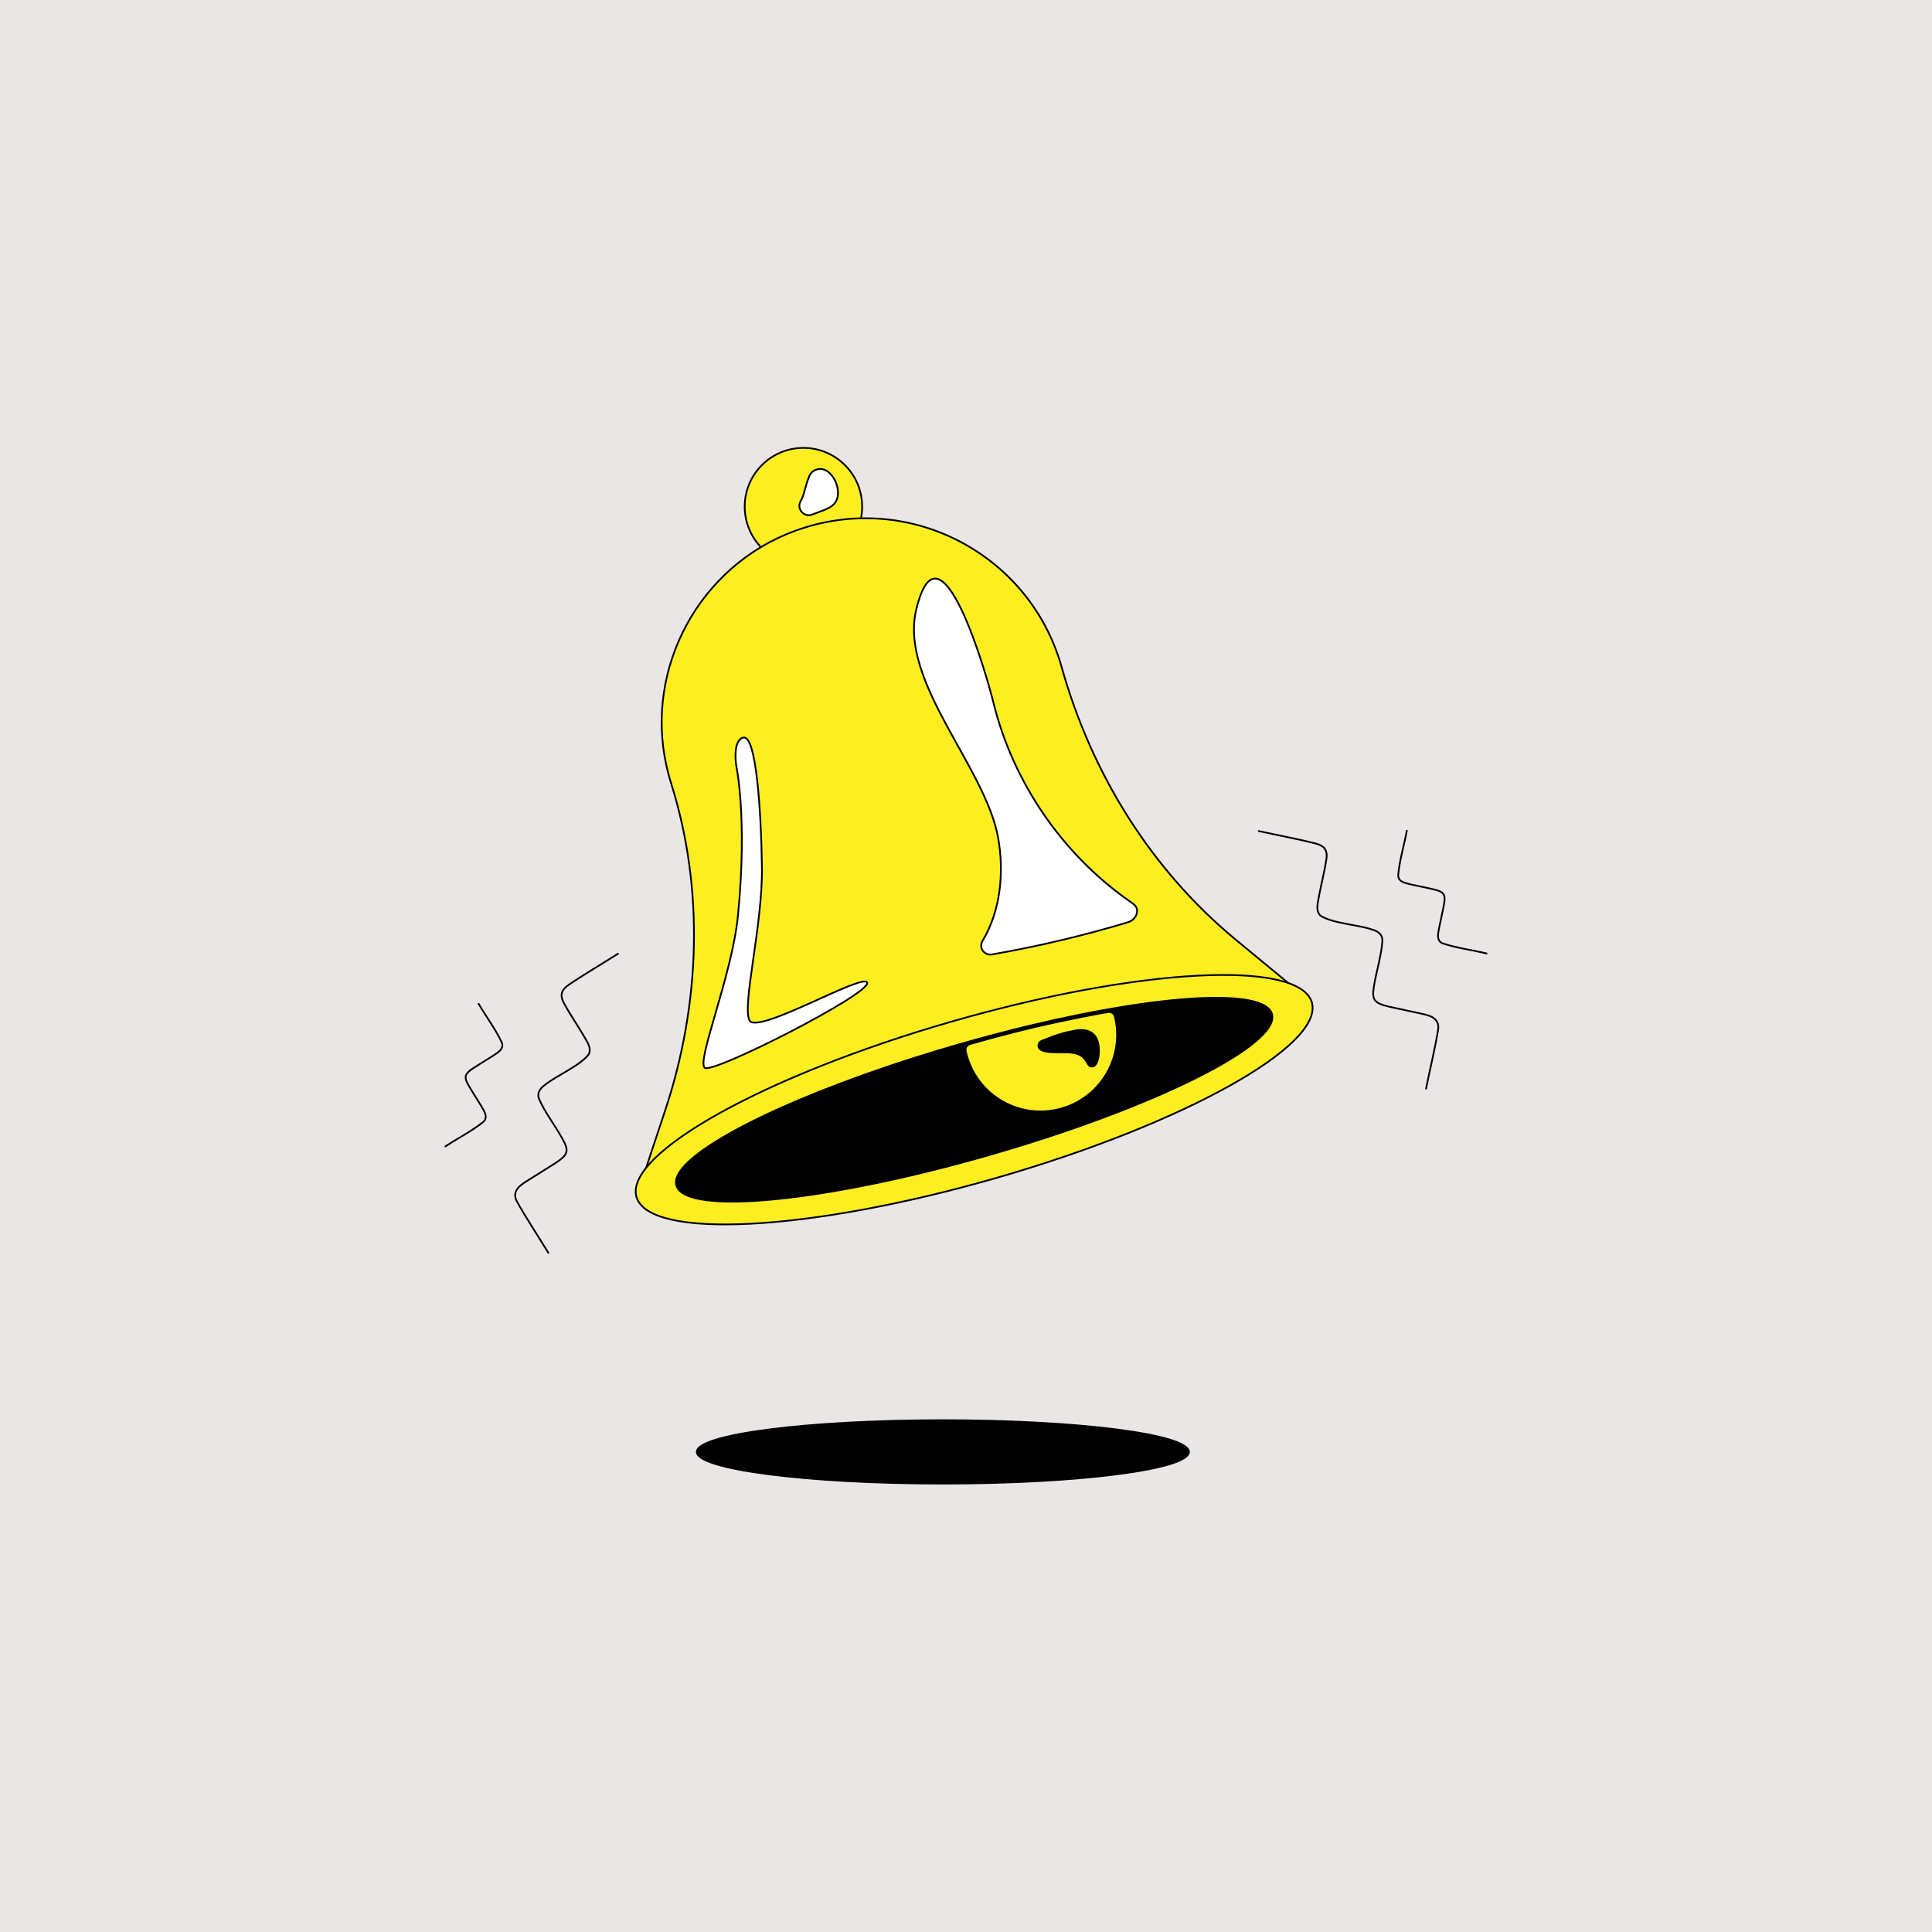 <?xml version="1.0" encoding="UTF-8"?>
<svg xmlns="http://www.w3.org/2000/svg" width="780" height="780" viewBox="0 0 780 780" fill="none">
  <rect width="780" height="780" fill="#EAE6E6"></rect>
  <g clip-path="url(#clip0_96_577)">
    <path d="M324.361 228.239C337.453 228.239 348.066 217.626 348.066 204.534C348.066 191.443 337.453 180.83 324.361 180.83C311.27 180.83 300.657 191.443 300.657 204.534C300.657 217.626 311.27 228.239 324.361 228.239Z" fill="#FCEE21" stroke="black" stroke-width="0.7" stroke-linecap="round" stroke-linejoin="round"></path>
    <path d="M256.968 483.231L268.525 448.382C282.717 405.589 284.454 359.22 270.938 316.207C270.237 313.979 269.624 311.701 269.101 309.376C260.142 269.483 282.523 228.404 320.916 214.34C366.264 197.726 415.33 223.183 428.449 268.745C428.498 268.919 428.548 269.094 428.597 269.268C440.697 312.34 464.66 351.129 499.172 379.599L529.63 404.726L256.968 483.227V483.231Z" fill="#FCEE21" stroke="black" stroke-width="0.7" stroke-linecap="round" stroke-linejoin="round"></path>
    <path d="M402.382 475.524C477.676 453.845 534.647 422.148 529.63 404.725C524.614 387.303 459.51 390.753 384.216 412.431C308.923 434.109 251.952 465.807 256.968 483.229C261.984 500.652 327.088 497.202 402.382 475.524Z" fill="#FCEE21" stroke="black" stroke-width="0.7" stroke-linecap="round" stroke-linejoin="round"></path>
    <path d="M513.533 409.367C517.073 421.662 466.099 447.114 399.707 466.229C333.297 485.349 276.611 490.893 273.072 478.597C270.065 468.153 306.423 448.179 358.178 430.68C367.311 427.593 376.923 424.588 386.891 421.719C396.858 418.849 406.598 416.283 415.974 414.04C469.11 401.342 510.524 398.925 513.531 409.369L513.533 409.367Z" fill="black" stroke="black" stroke-width="0.7" stroke-linecap="round" stroke-linejoin="round"></path>
    <path d="M447.352 408.584C448.613 408.362 449.788 409.187 450.094 410.432C453.933 426.034 445.126 442.178 429.621 447.201C413.366 452.478 395.953 443.586 390.676 427.333C390.355 426.352 390.084 425.364 389.864 424.381C389.589 423.138 390.308 421.898 391.529 421.546C396.066 420.24 407.4 417.047 418.884 414.375C430.675 411.633 442.621 409.411 447.352 408.584Z" fill="#FCEE21" stroke="black" stroke-width="0.7" stroke-linecap="round" stroke-linejoin="round"></path>
    <path d="M401.056 283.606C409.001 315.962 429.106 345.18 456.492 364.156C457.959 365.172 459.56 366.297 458.965 368.745C458.541 370.499 457.084 371.827 455.353 372.348C437.329 377.781 418.978 382.12 400.431 385.339C397.382 385.867 395.033 382.578 396.632 379.927C403.909 367.875 405.463 352.492 403.006 338.421C397.988 309.678 362.885 275.282 369.921 246.066C379.455 206.48 398.398 272.756 401.054 283.601L401.056 283.606Z" fill="white" stroke="black" stroke-width="0.7" stroke-linecap="round" stroke-linejoin="round"></path>
    <path d="M323.225 202.348C321.506 205.423 324.534 208.961 327.845 207.758C329.224 207.258 330.599 206.744 331.969 206.216C333.74 205.534 335.572 204.784 336.825 203.36C341.406 198.151 334.674 185.629 328.095 190.383C325.873 191.989 325.027 198.938 323.678 201.504C323.529 201.787 323.378 202.065 323.223 202.344L323.225 202.348Z" fill="white" stroke="black" stroke-width="0.7" stroke-linecap="round" stroke-linejoin="round"></path>
    <path d="M435.834 425.86C436.931 426.392 437.879 427.201 438.572 428.423C439.037 429.244 439.437 430.253 440.336 430.536C441.185 430.802 442.116 430.232 442.56 429.458C444.192 426.607 444.107 420.511 441.909 418.023C439.822 415.663 436.752 415.569 433.858 416.104C429.814 416.849 426.043 417.941 422.275 419.57C421.282 420 419.73 420.271 419.362 421.412C418.212 424.975 424.829 424.836 426.767 424.86C429.639 424.893 433.172 424.563 435.834 425.86Z" fill="black" stroke="black" stroke-width="0.7" stroke-linecap="round" stroke-linejoin="round"></path>
    <path d="M297.21 308.956C297.21 308.956 301.841 329.946 297.927 369.707C295.545 393.911 280.948 428.845 284.587 431.13C288.225 433.415 350.78 401.549 350.122 396.828C349.464 392.107 305.555 418.078 302.558 411.925C299.561 405.773 307.937 373.256 307.612 350.2C307.286 327.145 305.268 296.312 300.035 297.781C295.653 299.009 297.21 308.956 297.21 308.956Z" fill="white" stroke="black" stroke-width="0.7" stroke-linecap="round" stroke-linejoin="round"></path>
    <path d="M380.653 598.972C435.52 598.972 479.998 593.24 479.998 586.17C479.998 579.099 435.52 573.367 380.653 573.367C325.787 573.367 281.309 579.099 281.309 586.17C281.309 593.24 325.787 598.972 380.653 598.972Z" fill="black" stroke="black" stroke-width="0.7" stroke-linecap="round" stroke-linejoin="round"></path>
    <path d="M508.18 335.523C515.217 337.075 524.652 338.869 531.149 340.537C534.462 341.411 536.176 343.041 535.452 347.161C534.893 351.033 533.434 357.027 532.62 361.182C532.172 364.231 530.939 367.297 533.005 369.61C537.891 372.869 548.245 373.284 553.957 375.286C556.247 375.904 558.242 377.265 558.102 379.878C557.803 385.346 555.574 392.614 554.728 397.993C554.219 400.936 554.202 402.898 555.381 404.129C556.357 405.188 558.206 405.799 560.77 406.414C564.594 407.31 570.028 408.371 573.897 409.263C578.034 410.079 581.488 411.472 580.524 416.179C579.47 422.735 577.173 432.387 575.732 439.504" stroke="black" stroke-width="0.7" stroke-linecap="round" stroke-linejoin="round"></path>
    <path d="M567.969 335.365C566.939 341.072 564.97 347.54 564.484 353.351C564.522 356.166 567.453 356.508 569.809 357.112C572.629 357.751 576.605 358.513 579.286 359.185C582.896 360.06 583.679 361.265 583.01 364.918C582.531 367.641 581.614 371.582 581.05 374.419C580.644 376.817 579.765 379.632 582.323 380.812C587.832 382.731 594.536 383.556 600.172 384.938" stroke="black" stroke-width="0.7" stroke-linecap="round" stroke-linejoin="round"></path>
    <path d="M249.504 385.049C243.416 388.902 235.157 393.803 229.613 397.58C226.798 399.531 225.739 401.646 227.821 405.273C229.665 408.723 233.08 413.864 235.259 417.493C236.718 420.207 238.921 422.669 237.765 425.548C234.28 430.276 224.685 434.191 219.997 438.016C218.056 439.377 216.641 441.334 217.662 443.744C219.806 448.783 224.376 454.86 227.003 459.628C228.484 462.222 229.168 464.062 228.477 465.62C227.92 466.948 226.39 468.153 224.187 469.603C220.895 471.747 216.148 474.596 212.814 476.751C209.203 478.925 206.428 481.413 208.939 485.509C212.163 491.313 217.608 499.609 221.383 505.811" stroke="black" stroke-width="0.7" stroke-linecap="round" stroke-linejoin="round"></path>
    <path d="M193.231 405.254C196.144 410.27 200.195 415.679 202.631 420.978C203.555 423.638 200.914 424.959 198.905 426.329C196.469 427.89 192.993 429.96 190.699 431.503C187.602 433.554 187.275 434.953 189.149 438.162C190.527 440.56 192.731 443.951 194.227 446.43C195.422 448.547 197.21 450.896 195.205 452.875C190.68 456.556 184.657 459.612 179.828 462.831" stroke="black" stroke-width="0.7" stroke-linecap="round" stroke-linejoin="round"></path>
  </g>
  <defs>
    <clipPath id="clip0_96_577">
      <rect width="422" height="419.797" fill="white" transform="translate(179 180)"></rect>
    </clipPath>
  </defs>
</svg>
